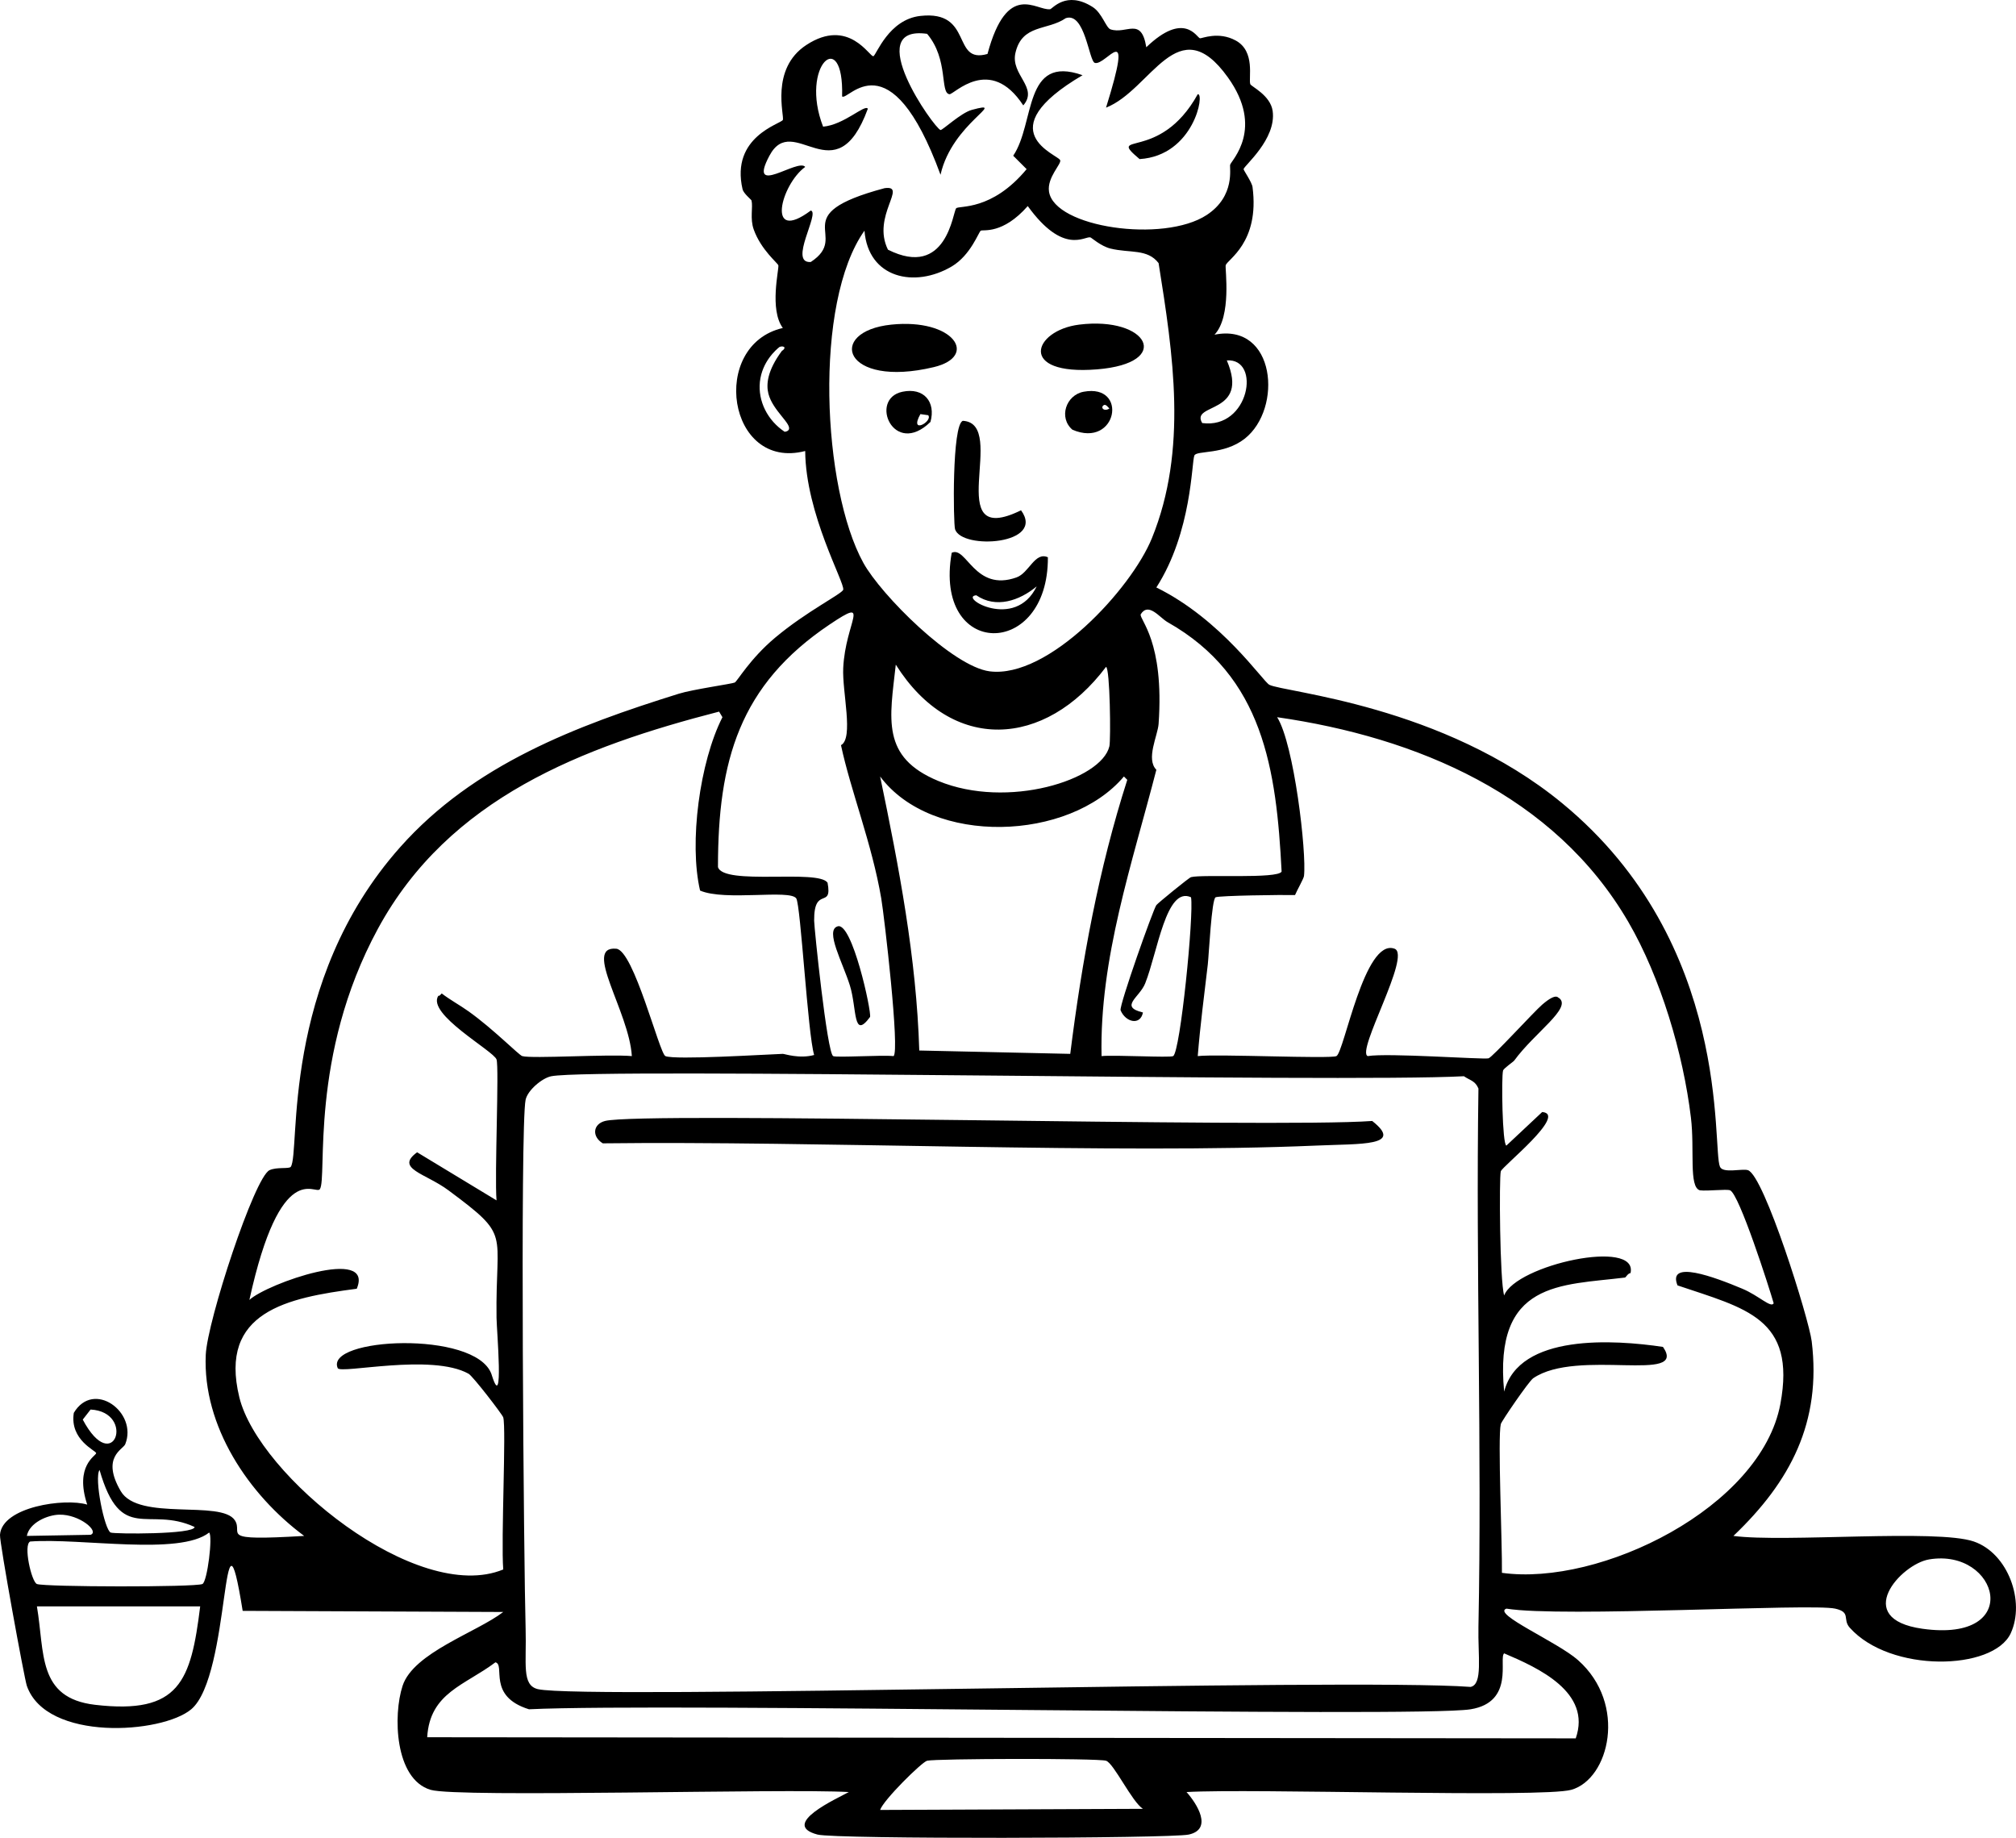 <?xml version="1.0" encoding="UTF-8"?>
<svg xmlns="http://www.w3.org/2000/svg" id="Layer_2" data-name="Layer 2" viewBox="0 0 450.67 410.79">
  <defs>
    <style>
      .cls-1 {
        fill: #000;
        stroke-width: 0px;
      }
    </style>
  </defs>
  <g id="Home">
    <g>
      <path class="cls-1" d="M441.25,344.56c-8.27-2.85-42.34.27-53.75-1.25,12.79-12.19,19.7-25.43,17.5-43.5-.61-4.97-10.63-37.06-14.25-38.25-1.26-.42-5.57.78-6.25-.75-1.86-4.18,2.93-49.8-35.25-81.25-26.72-22.02-62.35-24.82-65.5-26.5-1.48-.8-10.65-14.55-25.25-21.75,7.98-12.42,7.87-28.09,8.5-29.5.52-1.18,6.58-.09,11.25-3.75,8.56-6.73,6.93-25.99-6.75-23.25,3.88-4.1,2.33-14.72,2.5-15.5.27-1.26,7.64-5,6-17.5-.14-1.09-2.03-3.78-2-4,.08-.75,7.37-6.69,6.5-13-.49-3.53-4.82-5.48-5-6-.45-1.28,1.2-7.33-3.25-9.75-3.88-2.12-7.6-.43-8-.5-.7-.13-3.46-6.2-12,2-1.12-6.94-4.41-2.81-8-4-1-.33-1.88-3.66-4-5-5.91-3.75-8.98.43-9.5.5-3.12.38-9.57-6.45-14,10-8.11,2.33-3.06-9.83-15-8.5-7.09.78-9.84,8.72-10.5,9-.78.33-5.46-8.76-15-2.5-8.15,5.34-4.84,15.91-5.25,16.75-.44.89-11.73,3.72-9,15.5.22.94,1.95,2.31,2,2.5.37,1.52-.39,4.03.5,6.5,1.64,4.57,5.4,7.52,5.5,8,.18.84-2.06,9.86,1,14-16.5,3.81-12.37,32,5,27.5.11,14.12,8.88,29.43,8.5,31-.22.9-8.2,4.83-15.25,10.75-5.63,4.73-8.4,9.69-9,10-.57.29-9.4,1.53-12.5,2.5-22.93,7.15-45.84,15.81-62.25,34.25-27,30.33-22.28,68.34-24.5,71.5-.37.51-3.15-.01-4.75.75-3.37,1.58-13.9,33.66-14.25,41.25-.73,15.96,9.57,31.29,22,40.5-19.72,1.18-13.47-.43-15.5-3.5-3.07-4.63-21.53.28-25.5-6.5-4.46-7.62.52-9.31,1-10.5,2.86-7.14-7.09-14.45-11.5-7-.95,6.1,5.02,8.45,5,9-.03.62-4.88,2.76-2,11.5-5-1.52-19.05.48-19.5,6.75-.12,1.71,5.44,32.13,6,33.75,4.35,12.51,30.2,10.74,36.75,5.25,8.94-7.51,6.77-51.47,11.5-22q29.12.12,58.25.25c-5.93,4.56-20.07,9.08-22.5,16.5-2.16,6.57-1.77,20.84,6.25,23.25,6.06,1.82,79.14-.35,93.5.5-2.44,1.36-15.6,7.23-7,9.5,4.01,1.06,78.95.89,83,0,5.46-1.21,1.79-6.93-.5-9.5,14.31-.85,79.48,1.32,86-.5,8.49-2.38,12.62-19.16,1.5-29-4.57-4.05-19.27-10.34-16-11.5,12.44,2.03,68.17-1.21,73.5,0,3.62.81,1.58,2.38,3.25,4.25,9.05,10.16,32.12,9.64,36,1.25,3.27-7.1-.6-17.87-8.25-20.5ZM43.5,341.31c0,1.69-17.86,1.59-18.75,1.25-1.37-.53-3.74-12.16-2.5-14,4.8,16.67,10.86,7.95,21.25,12.75ZM18.5,317.31q.87-1.13,1.75-2.25c10.17.55,5.19,15.29-1.75,2.25ZM13.25,338.56c4.5-.11,9.06,3.76,7,4.5q-7.13.12-14.25.25c.57-2.96,4.62-4.69,7.25-4.75ZM21.25,381.06c-12.95-1.52-11.22-11.62-13-22h36.5c-2.07,16.72-4.58,24.21-23.5,22ZM45.25,354.06c-1.7.74-35.28.67-37,0-1.21-.48-3.1-8.8-1.5-9.5,11.31-.84,33.37,3.23,40-2,.86.66-.4,11.01-1.5,11.5ZM261,139.06c21.46,12.12,24.33,32.96,25.5,55.75-.76,1.71-17.77.58-20.25,1.25-.48.13-7.46,5.84-7.75,6.25-.73,1-8.28,22.29-8,23.5,1.12,2.71,4.43,3.48,5,.5-5.38-1.3-.77-3.32.5-6.5,2.78-6.97,4.69-21.8,10.25-19.25.67,3.81-2.4,34.66-4,35.5-.77.4-13.11-.3-16,0-.48-21.82,6.85-43.05,12.25-64-2.39-2.41.31-7.62.5-10.25,1.31-18.58-4.32-23.27-4-24.5,1.75-2.8,4.22.74,6,1.75ZM330.5,363.56c-.14,6.7,1.02,12.91-1.75,13.5-27.24-2.03-198.35,2.87-208.5.5-3.69-.87-2.52-5.7-2.75-13.5-.4-13.75-1.27-112.48,0-118.25.46-2.12,3.7-4.86,5.75-5.25,10.01-1.94,176.53,1.48,204,0,1.4.96,2.51.99,3.25,2.75-.6,40.06.8,80.2,0,120.25ZM251.25,173.56q.37.37.75.75c-6.4,19.94-10.15,40.5-12.75,61.25q-16.88-.38-33.75-.75c-.63-20.72-4.55-41.03-8.75-61.25,11.66,15.6,42.29,14.48,54.5,0ZM200.25,148.56c12.53,19.9,33.35,18.65,47,.5.89.25,1.09,16.29.75,17.75-1.76,7.53-22.8,14.14-38.25,7.75-12.88-5.33-10.84-13.91-9.5-26ZM274.25,80.56c7.74-.55,5.05,15.44-5.5,14-2.73-4.58,10.72-1.77,5.5-14ZM176.3,96.09c-.2.3-.6.39-.9.42-3.83-2.55-5.98-6.85-5.53-11.15.48-4.54,3.66-7.23,4.38-7.8.56-.23,1.03-.1,1.11.11.07.18-.15.53-.57.76-3.29,4.45-3.54,7.51-3.01,9.59,1,3.84,5.36,6.78,4.52,8.07ZM181.25,58.56c-5.1.38,2.13-11.04,0-11.5-10.08,7.53-6.71-5.8-1.25-9.75-1.57-2.05-13.02,6.94-8-2.5,5.37-10.12,14.81,9.15,22-10.5-.61-1.11-5.32,3.6-10,4-5.31-13.67,4.7-22.59,4.25-6.75,1.34,1.13,10.64-13.49,22,17.5,2.61-11.64,15.48-16.79,7-14.5-2.43.65-6.6,4.6-7,4.5-1.4-.38-17.84-23.57-3-21.5,4.85,5.73,2.83,13.22,5,13.5.98.12,9.04-8.89,16.5,2.5,3.47-4.04-2.9-6.81-1.75-11.75,1.49-6.46,7.15-4.92,11.25-7.75,4.3-1.44,5.18,9.63,6.5,10,2.55.71,8.93-10.65,2.5,10,10.12-3.95,16.06-22.39,27.25-6.75,8.17,11.41.83,18.48.5,19.5-.21.64,1.24,6.99-5.25,11.25-9.65,6.32-34.08,2.79-35.25-5.25-.46-3.16,2.83-6.16,2.5-7-.49-1.27-16.29-6.46,5-19-13.28-4.71-10.56,10.7-15.5,18l3,3c-7.84,9.44-15.12,8.07-15.75,8.75-.76.8-2.08,15.85-15.25,9.25-3.71-7.51,4.55-14.49-.75-13.75-22.67,6.05-7.37,10.52-16.5,16.5ZM193.25,51.56c.83,10.65,11.24,12.88,19.5,8,4.26-2.52,6.04-7.75,6.5-8,.53-.3,4.87.9,10.5-5.5,7.99,11.04,12.74,6.67,14,7,.25.06,2.33,1.96,4.5,2.5,4.33,1.06,8.25-.01,10.75,3.25,3.25,20.38,6.55,41.71-1.5,61.5-4.62,11.35-23.14,31.41-36.25,29.75-8.27-1.05-24.26-17.02-28.25-24.25-9.18-16.65-11.18-58.14.25-74.25ZM185.5,139.56c9.45-6.34,3.5-.63,3,9.75-.26,5.3,2.39,15.7-.5,17.25,2.17,10.19,6.92,22.02,9,34.25.68,3.98,4.19,34.22,2.75,35.25-2.63-.28-12.77.38-13.5,0-1.36-.71-4.24-28.72-4.25-30.25-.07-7.96,4.13-2.43,3-8.5-2.01-3.09-23.23.68-24.5-3.5,0-23.74,4.75-40.67,25-54.25ZM53.5,312.31c-4.66-19.14,10.73-22.22,26.25-24.25,4-9.59-20.05-1.17-24,2.5,7-31.93,14.76-23.36,15.75-24.75,1.74-2.46-2.47-29.78,13-58.25,15.86-29.2,45.74-40.63,76.25-48.5q.37.62.75,1.25c-5.09,9.99-7.5,28.09-5,38.75,5.61,2.42,20.08-.34,21.5,1.75.99,1.45,2.58,30.39,4,35-3.31.92-6.65-.27-7-.25-3.92.14-24.15,1.4-26.25.5-1.35-.59-7.07-23.72-11-24-7.53-.68,2.89,14.05,3.5,24-5.25-.47-22.35.62-24.5,0-.75-.22-6.46-6.05-12-10-1.96-1.4-4.05-2.51-6-4-.04-.03-.5.69-.75.5-2.74,4.09,12.33,12.31,13,14.25.61,1.79-.46,25.84,0,31.5q-8.88-5.38-17.75-10.75c-5.03,3.66,1.89,4.69,7,8.5,14.2,10.57,10.48,8.79,10.75,28.5.04,2.9,1.66,21.29-1,13-.05-.16-.1-.33-.16-.49-3.68-9.78-37.32-8.07-34.34-1.26.6,1.36,20.97-3.37,29.25,1.25.97.54,7.58,9.14,7.75,9.75.7,2.44-.52,27.39,0,34-19.27,7.95-54.73-20.98-59-38.5ZM196.75,404.56c.71-2.21,9.34-10.72,10.5-11,1.94-.49,38.08-.58,40,0,1.72.52,5.8,9.21,8.25,10.75q-29.38.12-58.75.25ZM352.25,388.56q-128.38-.13-256.75-.25c.58-9.97,8.44-11.6,15.25-16.75,2.31.57-1.95,7.56,7.5,10.5,30.45-1.49,198.5,1.94,210.5,0,9.92-1.61,6.21-11.47,7.5-12.5,7.63,3.24,19.61,8.69,16,19ZM335.75,351.56c.1-6.18-.97-30.3-.25-33.25.15-.62,6.26-9.58,7.25-10.25,9.88-6.75,34.75,1.32,29-7-10.81-1.61-32.19-3.06-35.5,10-2.39-24.79,12.71-23.73,27-25.5.23-.03.61-.93,1.25-1,1.77-7.84-25.63-1.83-28.25,5-.99-3.28-1.14-26.41-.75-27.75.32-1.1,15.02-12.78,9.25-13.25l-8,7.5c-.92-.16-1.14-15.29-.75-16.75.14-.54,2.26-1.93,2.5-2.25,4.58-6.29,13.02-11.8,10-14-.17.15-.36-1.42-3.75,1.5-1.85,1.59-11.17,11.81-12,12-1.32.29-22.59-1.25-27-.5-2.63-1.07,9.83-22.59,6-24-6.73-2.49-11.27,23.18-13,24-1.4.66-26.69-.51-31,0,.55-6.85,1.45-13.69,2.25-20.5.24-2.08.84-14.6,1.75-15,.84-.38,14.92-.57,17.75-.5.47-1.12,1.93-3.66,2-4.25.62-5.24-2.22-29.53-6-35.5,31.11,4.47,62,17.39,78.5,45.75,7.25,12.46,12.28,29.44,14,43.75.87,7.22-.52,15.51,2,16.25,1.84.21,5.92-.32,6.75,0,2.03.77,8.77,21.81,9.75,25.25-.59,1.14-3.32-1.71-7-3.25-6.28-2.64-16.84-6.57-14.5-.75,15.18,5.14,26.58,7.29,23,26.5-4.32,23.14-40.3,40.81-62.25,37.75ZM429.75,364.06c-15.87-2.24-4.83-14.45,1.5-15.5,15.53-2.59,21.39,18.72-1.5,15.5Z"></path>
      <path class="cls-1" d="M306.75,250.56c-22.15,1.64-163.2-2.15-171.5,0-2.72.7-2.98,3.49-.5,5,47.35-.58,114.77,2.44,159.5.5,9.94-.44,19.71.17,12.5-5.5Z"></path>
      <path class="cls-1" d="M254.75,35.56c12.14-.76,14.64-14.84,13-14.5-8.54,15.44-20.66,8.04-13,14.5Z"></path>
      <path class="cls-1" d="M194.5,227.31c.35-1.23-4.01-21.32-7.25-20.25-2.91.85,1.19,8.18,2.75,13.25,1.59,5.14.63,12.25,4.5,7Z"></path>
      <path class="cls-1" d="M213.5,118.31c1.55,4.64,20.34,3.43,14.75-4.25-18.12,8.88-2.65-19.41-13-20-2.48.79-2.14,23.07-1.75,24.25Z"></path>
      <path class="cls-1" d="M208.75,82.06c10.13-2.43,4.4-10.94-9.5-9.5-14.61,1.51-10.75,14.34,9.5,9.5Z"></path>
      <path class="cls-1" d="M245.25,82.56c17.12-1.39,11.38-11.91-4-10-10.32,1.28-13.84,11.44,4,10Z"></path>
      <path class="cls-1" d="M227.25,129.06c-9.39,3.35-11.19-7.11-14.5-5.5-4.17,23.72,21.64,23.87,21.5,1-2.92-1.3-4.19,3.49-7,4.5ZM218.25,133.06c4.37,3,9.64,1.23,13.5-2-4.85,10.04-17.6,2.3-13.5,2Z"></path>
      <path class="cls-1" d="M242.25,87.56c-3.97.73-5.66,5.83-2.5,8.5,10.02,4.25,12.54-10.36,2.5-8.5ZM246.75,90.56c.46-.29.96.49,1.25.75-1.21.79-2.08-.25-1.25-.75Z"></path>
      <path class="cls-1" d="M201.75,87.56c-7.62,1.58-1.98,14.78,6.25,6.75,1.24-4.47-1.47-7.75-6.25-6.75ZM205.75,92.56q.87.12,1.75.25c1.09,1.39-4.36,4.45-1.75-.25Z"></path>
    </g>
  </g>
</svg>
